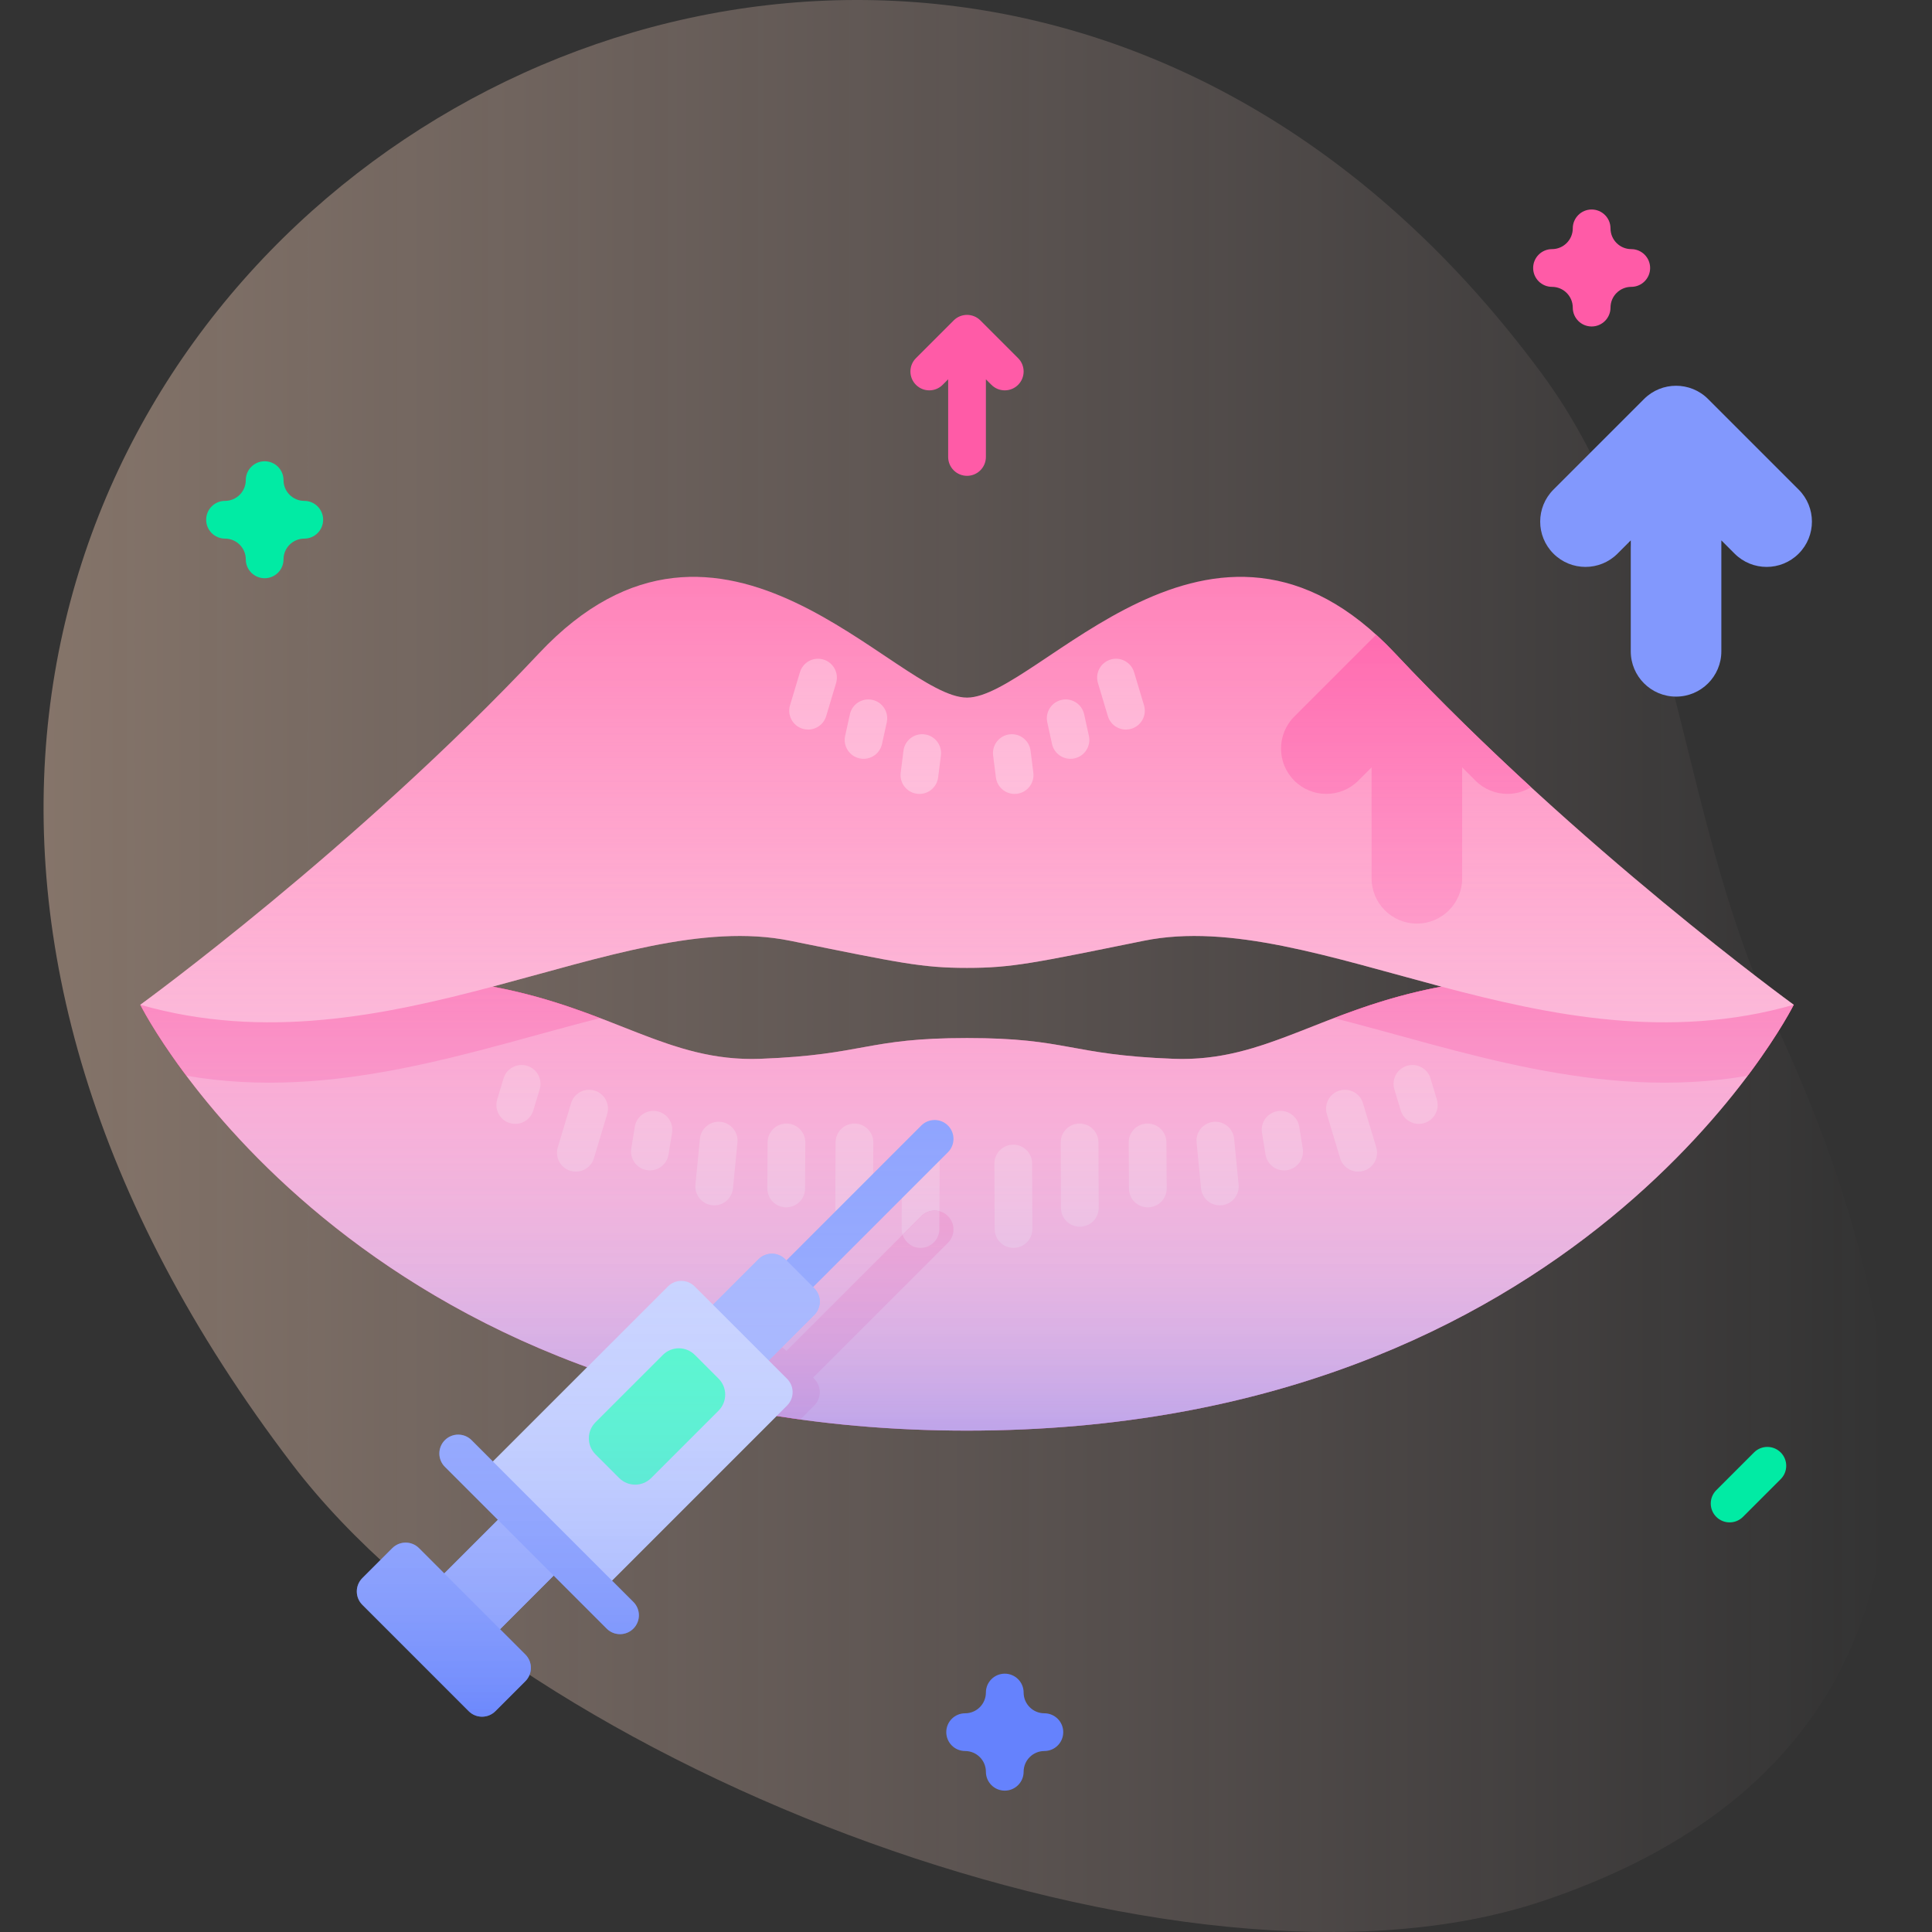 <svg xmlns="http://www.w3.org/2000/svg" width="512" height="512" viewBox="0 0 512 512" fill="none"><rect x="0" y="0" width="512" height="512" fill="#333333" stroke="none"/><g clip-path="url(#clip0_469_14)"><path d="M470.003 270.059C444.229 214.868 444.73 148.023 408.575 99.002C228.266 -145.474 -138.001 105.694 77.496 388.105C139.493 469.354 313.461 535.705 408.648 503.855C519.537 466.752 516.553 369.744 470.003 270.059Z" fill="url(#paint0_linear_469_14)" fill-opacity="0.4"></path><path d="M310.994 280.593C283.277 279.549 283.086 275.091 256.27 275.091C229.454 275.091 229.264 279.549 201.546 280.593C160.846 282.126 148.323 242.796 37.182 266.277C37.182 266.277 93.407 379.129 256.27 379.129C419.133 379.129 475.358 266.277 475.358 266.277C364.217 242.796 351.694 282.126 310.994 280.593Z" fill="#FF5BA7"></path><path d="M159.037 269.803C135.876 260.943 104.759 251.999 37.184 266.276C37.184 266.276 40.967 273.855 49.385 285.073C88.716 291.922 126.037 278.156 159.037 269.803Z" fill="#FD2C8E"></path><path d="M475.359 266.276C407.783 251.999 376.666 260.943 353.506 269.803C386.506 278.156 423.827 291.922 463.158 285.072C471.576 273.855 475.359 266.276 475.359 266.276Z" fill="#FD2C8E"></path><path d="M243.947 330.697C243.94 330.697 243.933 330.697 243.926 330.697C241.165 330.686 238.936 328.438 238.947 325.676L239.017 308.331C239.028 305.569 241.283 303.378 244.038 303.351C246.799 303.362 249.028 305.61 249.017 308.372L248.947 325.717C248.936 328.472 246.699 330.697 243.947 330.697Z" fill="#FF7EB7"></path><path d="M244.149 322.279L208.406 358.023L208.094 357.711C206.141 355.758 202.976 355.758 201.023 357.711L188.959 369.775L184.094 364.91C182.141 362.957 178.975 362.957 177.023 364.91L173.746 368.187C185.621 371.555 198.386 374.284 212.093 376.173L215.788 372.478C217.741 370.525 217.741 367.36 215.788 365.407L215.476 365.095L251.219 329.352C253.172 327.399 253.172 324.233 251.219 322.281C249.268 320.327 246.1 320.327 244.149 322.279Z" fill="#FD2C8E"></path><path d="M136.548 297.838C136.07 297.838 135.586 297.769 135.106 297.625C132.461 296.83 130.963 294.041 131.758 291.397L133.444 285.793C134.24 283.148 137.031 281.651 139.673 282.445C142.318 283.24 143.816 286.029 143.021 288.673L141.335 294.277C140.683 296.441 138.697 297.838 136.548 297.838Z" fill="#FF7EB7"></path><path d="M172.236 310.165C171.97 310.165 171.701 310.144 171.429 310.1C168.703 309.658 166.852 307.089 167.294 304.364L168.232 298.588C168.674 295.862 171.233 294.011 173.968 294.453C176.694 294.895 178.545 297.464 178.103 300.189L177.165 305.965C176.768 308.419 174.645 310.165 172.236 310.165Z" fill="#FF7EB7"></path><path d="M152.609 310.494C152.132 310.494 151.647 310.425 151.167 310.281C148.523 309.486 147.024 306.698 147.819 304.053L151.335 292.364C152.13 289.719 154.916 288.22 157.564 289.016C160.208 289.811 161.707 292.599 160.912 295.244L157.396 306.933C156.745 309.097 154.759 310.494 152.609 310.494Z" fill="#FF7EB7"></path><path d="M189.279 319.425C189.117 319.425 188.953 319.417 188.788 319.401C186.04 319.133 184.029 316.688 184.297 313.939L185.482 301.79C185.751 299.042 188.187 297.028 190.944 297.299C193.692 297.567 195.703 300.012 195.435 302.761L194.25 314.91C193.998 317.493 191.822 319.425 189.279 319.425Z" fill="#FF7EB7"></path><path d="M208.355 319.956C208.344 319.956 208.334 319.956 208.325 319.956C205.563 319.94 203.339 317.688 203.354 314.927L203.425 302.72C203.442 299.969 205.677 297.749 208.424 297.749H208.454C211.216 297.765 213.44 300.017 213.425 302.778L213.354 314.985C213.338 317.736 211.102 319.956 208.355 319.956Z" fill="#FF7EB7"></path><path d="M226.369 325.095C226.362 325.095 226.355 325.095 226.348 325.095C223.586 325.084 221.357 322.836 221.369 320.074L221.44 302.728C221.452 299.974 223.688 297.749 226.44 297.749H226.461C229.223 297.76 231.452 300.008 231.44 302.77L231.369 320.116C231.357 322.87 229.121 325.095 226.369 325.095Z" fill="#FF7EB7"></path><path d="M375.992 297.838C373.843 297.838 371.857 296.441 371.206 294.276L369.52 288.672C368.725 286.028 370.223 283.239 372.868 282.444C375.515 281.649 378.301 283.148 379.097 285.792L380.783 291.396C381.578 294.04 380.08 296.829 377.435 297.624C376.954 297.77 376.469 297.838 375.992 297.838Z" fill="#FF7EB7"></path><path d="M340.304 310.165C337.896 310.165 335.774 308.42 335.374 305.966L334.436 300.19C333.994 297.464 335.844 294.896 338.57 294.453C341.297 294.006 343.864 295.861 344.307 298.586L345.245 304.362C345.687 307.088 343.837 309.656 341.111 310.099C340.84 310.144 340.57 310.165 340.304 310.165Z" fill="#FF7EB7"></path><path d="M359.931 310.495C357.782 310.495 355.796 309.098 355.145 306.934L351.628 295.245C350.832 292.6 352.331 289.812 354.976 289.016C357.623 288.221 360.409 289.72 361.205 292.364L364.722 304.053C365.518 306.698 364.019 309.486 361.374 310.282C360.893 310.426 360.407 310.495 359.931 310.495Z" fill="#FF7EB7"></path><path d="M323.26 319.426C320.717 319.426 318.541 317.494 318.289 314.911L317.104 302.762C316.836 300.013 318.847 297.568 321.595 297.3C324.355 297.031 326.789 299.043 327.057 301.791L328.242 313.94C328.51 316.689 326.499 319.134 323.751 319.402C323.586 319.418 323.422 319.426 323.26 319.426Z" fill="#FF7EB7"></path><path d="M304.183 319.956C301.436 319.956 299.201 317.737 299.184 314.985L299.113 302.778C299.097 300.017 301.322 297.765 304.084 297.749H304.114C306.861 297.749 309.096 299.968 309.113 302.72L309.184 314.927C309.2 317.688 306.975 319.94 304.213 319.956C304.203 319.956 304.193 319.956 304.183 319.956Z" fill="#FF7EB7"></path><path d="M286.169 325.095C283.417 325.095 281.181 322.87 281.169 320.116L281.098 302.77C281.086 300.009 283.316 297.761 286.077 297.749H286.098C288.85 297.749 291.086 299.974 291.098 302.728L291.169 320.074C291.181 322.835 288.951 325.083 286.19 325.095C286.183 325.095 286.176 325.095 286.169 325.095Z" fill="#FF7EB7"></path><path d="M268.592 330.697C265.839 330.697 263.603 328.472 263.592 325.717L263.522 308.372C263.511 305.61 265.741 303.363 268.501 303.351H268.522C271.275 303.351 273.511 305.576 273.522 308.331L273.592 325.676C273.603 328.438 271.373 330.685 268.613 330.697C268.605 330.697 268.598 330.697 268.592 330.697Z" fill="#FF7EB7"></path><path d="M369.696 173.136C321.169 121.479 275.12 184.876 256.271 184.876C237.422 184.876 191.372 121.478 142.846 173.136C94.32 224.793 37.184 266.276 37.184 266.276C102.93 285.093 163.823 240.08 209.375 249.303C238.547 255.209 244.324 256.5 256.272 256.5C268.22 256.5 273.997 255.209 303.169 249.303C348.721 240.081 409.614 285.093 475.36 266.276C475.358 266.276 418.222 224.794 369.696 173.136Z" fill="#FF7EB7"></path><path d="M369.695 173.136C368.023 171.356 366.354 169.726 364.689 168.212L343 189.901C338.312 194.588 338.312 202.188 343 206.875C347.684 211.561 355.288 211.561 359.972 206.875L363.488 203.359V232.759C363.488 239.387 368.861 244.761 375.49 244.761C382.119 244.761 387.492 239.387 387.492 232.759V203.359L391.008 206.875C393.35 209.218 396.423 210.39 399.494 210.39C401.663 210.39 403.828 209.793 405.741 208.623C393.849 197.699 381.517 185.721 369.695 173.136Z" fill="#FF5BA7"></path><path d="M214.158 193.344C213.682 193.344 213.199 193.276 212.72 193.132C210.074 192.339 208.574 189.552 209.366 186.907L211.995 178.136C212.787 175.49 215.576 173.989 218.22 174.782C220.866 175.575 222.366 178.362 221.574 181.007L218.945 189.778C218.297 191.944 216.31 193.344 214.158 193.344Z" fill="#FFA7CE"></path><path d="M228.862 201.094C228.507 201.094 228.145 201.056 227.784 200.976C225.087 200.384 223.381 197.717 223.973 195.019L225.233 189.286C225.827 186.589 228.494 184.882 231.19 185.476C233.887 186.068 235.593 188.735 235.001 191.433L233.741 197.166C233.228 199.502 231.159 201.094 228.862 201.094Z" fill="#FFA7CE"></path><path d="M243.661 210.398C243.452 210.398 243.241 210.385 243.029 210.358C240.289 210.012 238.348 207.511 238.694 204.771L239.429 198.947C239.775 196.207 242.286 194.265 245.016 194.613C247.756 194.959 249.697 197.46 249.351 200.2L248.616 206.024C248.297 208.551 246.144 210.398 243.661 210.398Z" fill="#FFA7CE"></path><path d="M298.382 193.344C296.231 193.344 294.243 191.945 293.595 189.778L290.966 181.007C290.173 178.362 291.674 175.575 294.32 174.782C296.962 173.989 299.753 175.491 300.545 178.136L303.174 186.907C303.967 189.552 302.466 192.339 299.82 193.132C299.341 193.275 298.857 193.344 298.382 193.344Z" fill="#FFA7CE"></path><path d="M283.679 201.094C281.382 201.094 279.314 199.502 278.8 197.166L277.54 191.433C276.947 188.736 278.653 186.069 281.351 185.476C284.046 184.882 286.715 186.589 287.308 189.286L288.568 195.019C289.161 197.716 287.455 200.383 284.757 200.976C284.395 201.056 284.034 201.094 283.679 201.094Z" fill="#FFA7CE"></path><path d="M268.878 210.398C266.396 210.398 264.242 208.551 263.923 206.024L263.188 200.2C262.842 197.46 264.783 194.959 267.523 194.613C270.264 194.265 272.763 196.209 273.11 198.947L273.845 204.771C274.191 207.511 272.25 210.012 269.51 210.358C269.298 210.385 269.086 210.398 268.878 210.398Z" fill="#FFA7CE"></path><path d="M244.149 322.279L239.209 327.219C239.854 329.224 241.708 330.687 243.927 330.696H243.948C246.7 330.696 248.937 328.471 248.948 325.716L248.967 321.003C247.301 320.561 245.455 320.972 244.149 322.279Z" fill="#FF5BA7"></path><path d="M369.696 173.136C321.169 121.479 275.12 184.876 256.271 184.876C237.422 184.876 191.372 121.478 142.846 173.136C94.32 224.793 37.184 266.276 37.184 266.276C37.184 266.276 93.409 379.128 256.272 379.128C419.135 379.128 475.36 266.276 475.36 266.276C475.36 266.276 418.222 224.793 369.696 173.136ZM310.994 280.592C283.277 279.548 283.086 275.09 256.27 275.09C229.454 275.09 229.264 279.548 201.546 280.592C176.926 281.519 162.61 267.497 130.545 261.468C159.8 253.701 186.518 244.676 209.373 249.303C238.545 255.209 244.322 256.5 256.27 256.5C268.218 256.5 273.995 255.209 303.167 249.303C326.022 244.676 352.74 253.702 381.995 261.468C349.93 267.498 335.614 281.519 310.994 280.592Z" fill="url(#paint1_linear_469_14)"></path><path d="M211.941 342.558C210.662 342.558 209.381 342.07 208.406 341.094C206.453 339.141 206.453 335.975 208.406 334.023L244.149 298.279C246.1 296.327 249.268 296.327 251.219 298.279C253.172 300.232 253.172 303.398 251.219 305.35L215.476 341.094C214.501 342.07 213.221 342.558 211.941 342.558Z" fill="#6582FD"></path><path d="M208.092 333.71L215.787 341.405C217.74 343.358 217.74 346.523 215.787 348.476L125.961 438.302L111.195 423.536L201.021 333.71C202.974 331.758 206.14 331.758 208.092 333.71Z" fill="#8298FD"></path><path d="M208.092 333.71L215.787 341.405C217.74 343.358 217.74 346.523 215.787 348.476L125.961 438.302L111.195 423.536L201.021 333.71C202.974 331.758 206.14 331.758 208.092 333.71Z" fill="#8298FD"></path><path d="M184.093 340.91L208.589 365.406C210.542 367.359 210.542 370.524 208.589 372.477L158.655 422.411L127.088 390.844L177.022 340.91C178.975 338.957 182.14 338.957 184.093 340.91Z" fill="#B6C4FF"></path><path d="M175.662 359.071L157.806 376.926C155.463 379.269 155.463 383.068 157.806 385.411L164.087 391.692C166.43 394.035 170.229 394.035 172.572 391.692L190.428 373.836C192.771 371.493 192.771 367.694 190.428 365.351L184.147 359.071C181.804 356.727 178.005 356.727 175.662 359.071Z" fill="#02FFB2"></path><path d="M111.036 410.271L139.228 438.463C141.181 440.416 141.181 443.581 139.228 445.534L131.284 453.478C129.331 455.431 126.166 455.431 124.213 453.478L96.021 425.286C94.068 423.333 94.068 420.168 96.021 418.215L103.965 410.271C105.917 408.319 109.083 408.319 111.036 410.271Z" fill="#6582FD"></path><path d="M164.312 433.067C163.033 433.067 161.752 432.579 160.777 431.603L117.896 388.723C115.943 386.77 115.943 383.604 117.896 381.652C119.847 379.7 123.015 379.7 124.966 381.652L167.847 424.532C169.8 426.485 169.8 429.651 167.847 431.603C166.872 432.579 165.592 433.067 164.312 433.067Z" fill="#6582FD"></path><path d="M369.696 173.136C321.169 121.479 275.12 184.876 256.271 184.876C237.422 184.876 191.372 121.478 142.846 173.136C94.32 224.793 37.184 266.276 37.184 266.276C37.184 266.276 69.391 330.877 155.612 362.322L130.625 387.309L124.968 381.652C123.017 379.7 119.849 379.7 117.898 381.652C115.945 383.605 115.945 386.771 117.898 388.723L131.955 402.78L117.75 416.985L111.037 410.272C109.084 408.319 105.918 408.319 103.966 410.272L96.022 418.216C94.069 420.169 94.069 423.334 96.022 425.287L124.214 453.479C126.167 455.432 129.332 455.432 131.285 453.479L139.229 445.535C141.182 443.582 141.182 440.417 139.229 438.464L132.516 431.751L146.721 417.546L160.778 431.603C161.754 432.579 163.034 433.067 164.313 433.067C165.592 433.067 166.873 432.579 167.848 431.603C169.801 429.65 169.801 426.484 167.848 424.532L162.191 418.875L205.823 375.243C221.368 377.725 238.156 379.127 256.271 379.127C419.134 379.127 475.359 266.275 475.359 266.275C475.359 266.275 418.222 224.793 369.696 173.136ZM310.994 280.592C283.277 279.548 283.086 275.09 256.27 275.09C229.454 275.09 229.264 279.548 201.546 280.592C176.926 281.519 162.61 267.497 130.545 261.468C159.8 253.701 186.518 244.676 209.373 249.303C238.545 255.209 244.322 256.5 256.27 256.5C268.218 256.5 273.995 255.209 303.167 249.303C326.022 244.676 352.74 253.702 381.995 261.468C349.93 267.498 335.614 281.519 310.994 280.592Z" fill="url(#paint2_linear_469_14)"></path><path d="M476.664 129.749L452.659 105.744C447.975 101.058 440.371 101.058 435.687 105.744L411.682 129.749C406.994 134.436 406.994 142.036 411.682 146.723C416.366 151.409 423.97 151.409 428.654 146.723L432.17 143.207V172.607C432.17 179.235 437.543 184.609 444.172 184.609C450.801 184.609 456.174 179.235 456.174 172.607V143.207L459.69 146.723C462.032 149.066 465.105 150.238 468.176 150.238C471.247 150.238 474.32 149.066 476.662 146.723C481.352 142.036 481.352 134.437 476.664 129.749Z" fill="#8298FD"></path><path d="M249.808 101.984L251.273 100.519V121.099C251.273 123.86 253.511 126.099 256.273 126.099C259.035 126.099 261.273 123.86 261.273 121.099V100.519L262.738 101.984C263.714 102.96 264.994 103.448 266.273 103.448C267.552 103.448 268.833 102.96 269.808 101.984C271.761 100.031 271.761 96.865 269.808 94.913L259.808 84.913C257.857 82.961 254.689 82.961 252.738 84.913L242.738 94.913C240.785 96.866 240.785 100.032 242.738 101.984C244.688 103.936 247.856 103.936 249.808 101.984Z" fill="#FF5BA7"></path><path d="M421.801 86.52C419.039 86.52 416.801 84.281 416.801 81.52C416.801 78.487 414.333 76.02 411.301 76.02C408.539 76.02 406.301 73.781 406.301 71.02C406.301 68.26 408.539 66.02 411.301 66.02C414.333 66.02 416.801 63.553 416.801 60.52C416.801 57.76 419.039 55.52 421.801 55.52C424.563 55.52 426.801 57.76 426.801 60.52C426.801 63.553 429.269 66.02 432.301 66.02C435.063 66.02 437.301 68.26 437.301 71.02C437.301 73.781 435.063 76.02 432.301 76.02C429.269 76.02 426.801 78.487 426.801 81.52C426.801 84.281 424.562 86.52 421.801 86.52Z" fill="#FF5BA7"></path><path d="M70.135 153.238C67.373 153.238 65.135 150.999 65.135 148.238C65.135 145.205 62.667 142.738 59.635 142.738C56.873 142.738 54.635 140.499 54.635 137.738C54.635 134.977 56.873 132.738 59.635 132.738C62.667 132.738 65.135 130.271 65.135 127.238C65.135 124.477 67.373 122.238 70.135 122.238C72.897 122.238 75.135 124.477 75.135 127.238C75.135 130.271 77.603 132.738 80.635 132.738C83.397 132.738 85.635 134.977 85.635 137.738C85.635 140.499 83.397 142.738 80.635 142.738C77.603 142.738 75.135 145.205 75.135 148.238C75.135 150.999 72.896 153.238 70.135 153.238Z" fill="#01EBA4"></path><path d="M266.272 474.539C263.51 474.539 261.272 472.3 261.272 469.539C261.272 466.506 258.804 464.039 255.771 464.039C253.009 464.039 250.771 461.8 250.771 459.039C250.771 456.278 253.009 454.039 255.771 454.039C258.804 454.039 261.272 451.572 261.272 448.539C261.272 445.778 263.51 443.539 266.272 443.539C269.034 443.539 271.272 445.778 271.272 448.539C271.272 451.572 273.74 454.039 276.771 454.039C279.534 454.039 281.771 456.278 281.771 459.039C281.771 461.8 279.534 464.039 276.771 464.039C273.74 464.039 271.272 466.506 271.272 469.539C271.272 472.3 269.034 474.539 266.272 474.539Z" fill="#6582FD"></path><path d="M458.369 403.449C457.09 403.449 455.809 402.961 454.834 401.985C452.881 400.032 452.881 396.866 454.834 394.914L464.834 384.914C466.785 382.962 469.953 382.962 471.904 384.914C473.857 386.867 473.857 390.033 471.904 391.985L461.904 401.985C460.929 402.961 459.648 403.449 458.369 403.449Z" fill="#01EBA4"></path></g><defs><linearGradient id="paint0_linear_469_14" x1="11.546" y1="256" x2="500.454" y2="256" gradientUnits="userSpaceOnUse"><stop offset="0.001" stop-color="#FFD6BB"></stop><stop offset="0.999" stop-color="#FFD9D9" stop-opacity="0"></stop></linearGradient><linearGradient id="paint1_linear_469_14" x1="256.27" y1="384.606" x2="256.27" y2="144.349" gradientUnits="userSpaceOnUse"><stop stop-color="#6581FC" stop-opacity="0.6"></stop><stop offset="0.05" stop-color="#839AFD" stop-opacity="0.57"></stop><stop offset="0.116" stop-color="#A4B5FD" stop-opacity="0.53"></stop><stop offset="0.19" stop-color="#C1CCFE" stop-opacity="0.486"></stop><stop offset="0.273" stop-color="#D8DFFE" stop-opacity="0.436"></stop><stop offset="0.368" stop-color="#E9EDFF" stop-opacity="0.379"></stop><stop offset="0.482" stop-color="#F6F7FF" stop-opacity="0.31"></stop><stop offset="0.635" stop-color="#FDFDFF" stop-opacity="0.218"></stop><stop offset="0.997" stop-color="white" stop-opacity="0"></stop></linearGradient><linearGradient id="paint2_linear_469_14" x1="256.27" y1="462.066" x2="256.27" y2="145.075" gradientUnits="userSpaceOnUse"><stop stop-color="#6581FC" stop-opacity="0.6"></stop><stop offset="0.05" stop-color="#839AFD" stop-opacity="0.57"></stop><stop offset="0.116" stop-color="#A4B5FD" stop-opacity="0.53"></stop><stop offset="0.19" stop-color="#C1CCFE" stop-opacity="0.486"></stop><stop offset="0.273" stop-color="#D8DFFE" stop-opacity="0.436"></stop><stop offset="0.368" stop-color="#E9EDFF" stop-opacity="0.379"></stop><stop offset="0.482" stop-color="#F6F7FF" stop-opacity="0.31"></stop><stop offset="0.635" stop-color="#FDFDFF" stop-opacity="0.218"></stop><stop offset="0.997" stop-color="white" stop-opacity="0"></stop></linearGradient><clipPath id="clip0_469_14"><rect width="512" height="512" fill="white"></rect></clipPath></defs></svg>
